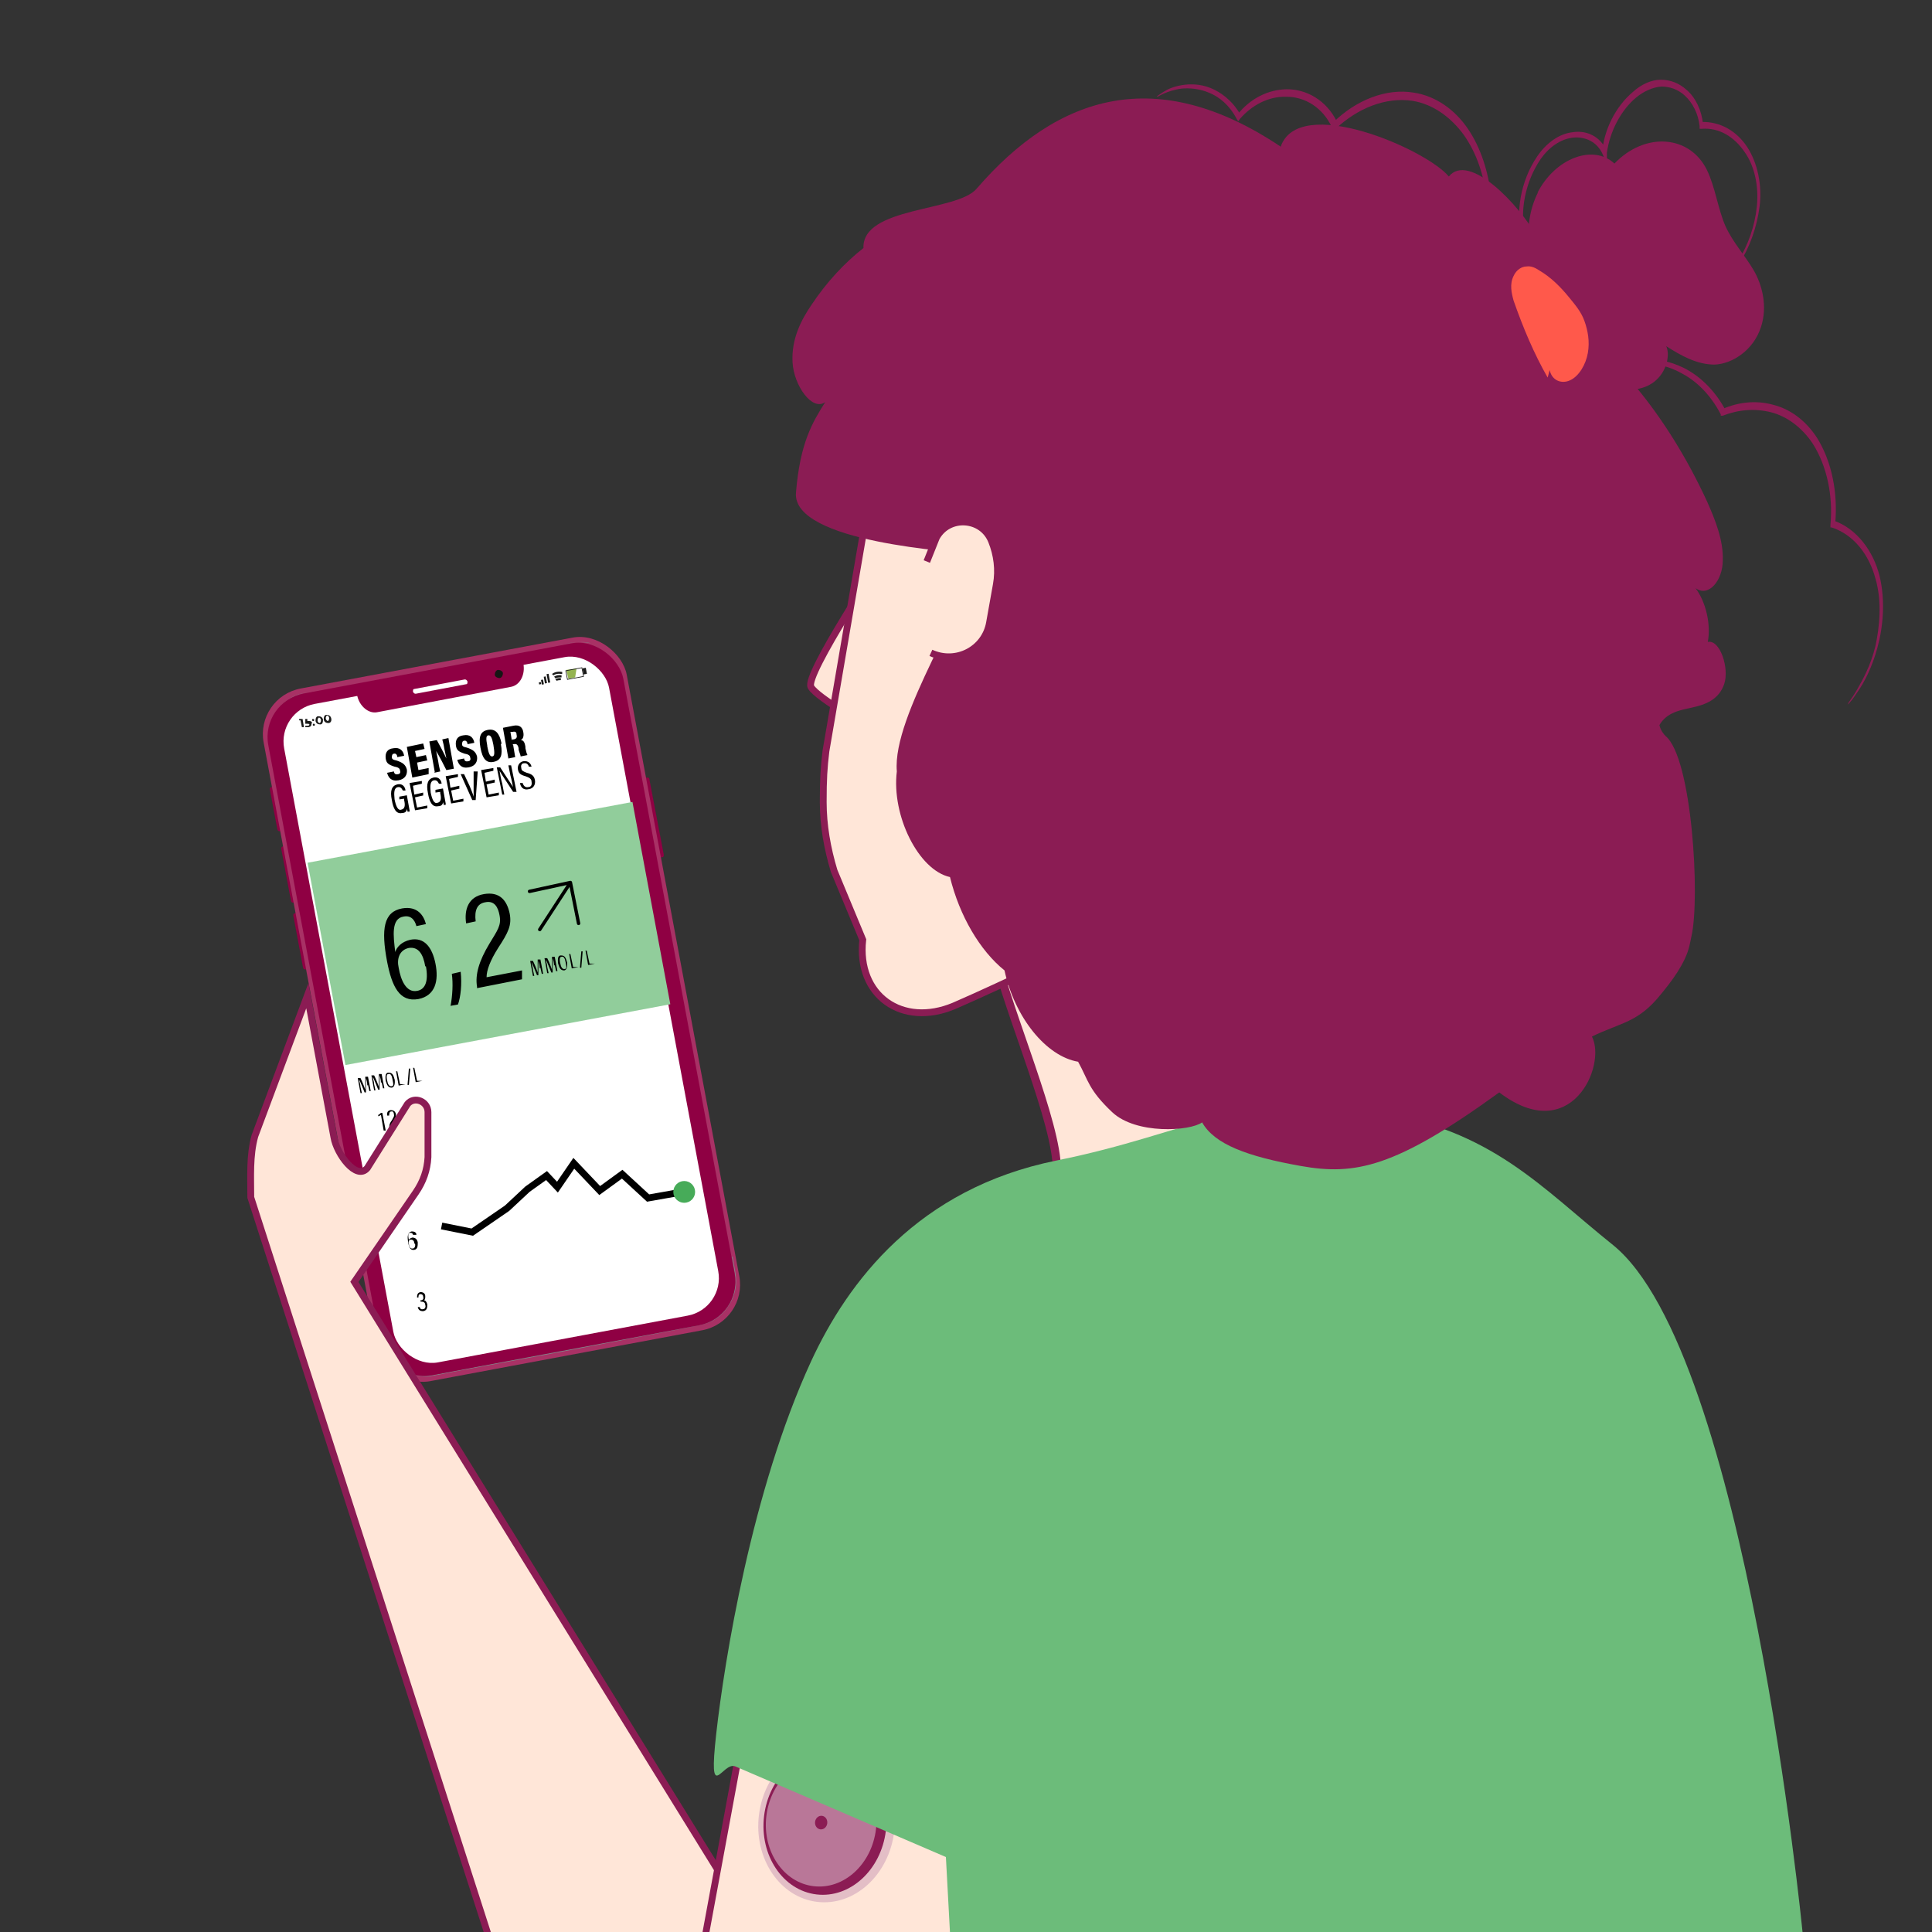 <svg xmlns="http://www.w3.org/2000/svg" xmlns:xlink="http://www.w3.org/1999/xlink" id="sensor" version="1.1" viewBox="0 0 283.5 283.5"><rect x="0" y="0" width="283.5" height="283.5" fill="#333333" stroke="none"/><defs><linearGradient id="Degradado_sin_nombre_4" x1="99.1" x2="96.4" y1="143.4" y2="143.9" data-name="Degradado sin nombre 4" gradientUnits="userSpaceOnUse"><stop offset="0" stop-color="#828589"/><stop offset=".2" stop-color="#828589" stop-opacity=".7"/><stop offset=".5" stop-color="#828589" stop-opacity=".4"/><stop offset=".7" stop-color="#828589" stop-opacity=".2"/><stop offset=".9" stop-color="#828589" stop-opacity="0"/><stop offset="1" stop-color="#828589" stop-opacity="0"/></linearGradient><linearGradient xlink:href="#Degradado_sin_nombre_4" id="Degradado_sin_nombre_41" x1="48.1" x2="50.8" y1="152.9" y2="152.4" data-name="Degradado sin nombre 4"/><linearGradient id="Degradado_sin_nombre_2" x1="76" x2="86.6" y1="207.2" y2="177.1" data-name="Degradado sin nombre 2" gradientUnits="userSpaceOnUse"><stop offset="0" stop-color="#828589"/><stop offset="1" stop-color="#828589"/></linearGradient><linearGradient xlink:href="#Degradado_sin_nombre_2" id="Degradado_sin_nombre_21" x1="60.7" x2="70.6" y1="117" y2="88.7" data-name="Degradado sin nombre 2"/><clipPath id="clippath"><path fill="none" d="M0 0h283.5v283.5H0z"/></clipPath><style>.st5{fill:#1a1a19}.st7{fill:#8b1c54}.st9{fill:#fff}.st16,.st17{stroke-miterlimit:10;stroke:#8b1c54;fill:#ffe6d8;stroke-width:1px}.st26{fill:#8f0043}</style></defs><g clip-path="url(#clippath)"><rect width=".7" height="8.4" x="42" y="124.1" class="st26" rx=".3" ry=".3" transform="rotate(-10.6 42.448 128.427)"/><path d="M94.9 114.1c.2 0 .4 0 .4.3l2.1 11c0 .2 0 .4-.3.4-.2 0-.4 0-.4-.3l-2.1-11c0-.2 0-.4.3-.4" class="st26"/><rect width=".7" height="8.4" x="43.8" y="133.9" class="st26" rx=".3" ry=".3" transform="rotate(-10.6 44.243 138.379)"/><rect width=".7" height="6.6" x="40.2" y="115.4" class="st26" rx=".3" ry=".3" transform="rotate(-10.6 40.603 119.015)"/><rect width="54.2" height="103.4" x="46.6" y="96.4" fill="#a83165" rx="6.8" ry="6.8" transform="rotate(-10.6 73.726 148.725)"/><path fill="url(#Degradado_sin_nombre_4)" d="M87.5 95.9c1.9.9 3.2 2.8 3.5 4.8l1.2 6.1 2.3 12.2 4.6 24.4 4.5 24.4 2.3 12.2 1.1 6.1c.4 2-.2 4.2-1.6 5.8 1.4-1.5 2-3.7 1.6-5.8l-1.2-6.1-2.3-12.2-4.6-24.4-4.5-24.4-2.3-12.2-1.1-6.1c-.3-2-1.7-3.9-3.5-4.8"/><path fill="url(#Degradado_sin_nombre_41)" d="M59.7 200.4c-1.9-.9-3.2-2.8-3.5-4.8l-1.2-6.1-2.3-12.2-4.6-24.4-4.5-24.4-2.3-12.2-1.1-6.1c-.4-2 .2-4.2 1.6-5.8-1.4 1.5-2 3.7-1.6 5.8l1.2 6.1 2.3 12.2 4.6 24.4 4.5 24.4 2.3 12.2 1.1 6.1c.3 2 1.7 3.9 3.5 4.8"/><path fill="url(#Degradado_sin_nombre_2)" d="M107.5 184.4c.2 1.3.6 2.7.5 4.1s-.7 2.7-1.6 3.8-2.1 1.8-3.5 2.1l-4 .8-16.2 3.1-16.2 3-2 .4c-.7.1-1.3.3-2 .3-1.4 0-2.8-.4-3.9-1.2s-2-1.9-2.5-3.2c-.3-.6-.3-1.3-.5-2l-.4-2 .4 2c.1.7.2 1.4.5 2 .5 1.3 1.4 2.4 2.5 3.2s2.5 1.2 3.9 1.1c.7 0 1.4-.2 2-.3l2-.4 16.2-3.1 16.2-3 4-.8c1.3-.3 2.6-1 3.4-2.1.9-1 1.4-2.4 1.6-3.7.1-1.4-.3-2.7-.5-4.1z"/><path fill="url(#Degradado_sin_nombre_21)" d="M39.5 109.5c-.5-2.5.5-5.2 2.6-6.7.5-.4 1.1-.7 1.7-.9s1.2-.3 1.9-.4l3.7-.7L64.3 98l14.9-2.8 3.7-.7c.6-.1 1.2-.3 1.9-.3.6 0 1.3 0 1.9.2 2.5.6 4.4 2.8 4.9 5.3-.5-2.5-2.4-4.7-4.9-5.3-.6-.1-1.2-.2-1.9-.2-.6 0-1.2.2-1.9.3l-3.7.7L64.3 98l-14.9 2.8-3.7.7c-.6.1-1.3.2-1.8.4-.6.2-1.2.5-1.7.9-2.1 1.5-3.1 4.2-2.6 6.7z"/><rect width="53" height="101.8" x="47.2" y="97.2" class="st26" rx="6.5" ry="6.5" transform="rotate(-10.6 73.726 148.725)"/><rect width="48.5" height="98.3" x="49.4" y="99" class="st9" rx="5.6" ry="5.6" transform="rotate(-10.6 73.726 148.725)"/><path d="M76.8 97.4c.3 1.6-.5 3.2-1.9 3.4l-19.5 3.7c-1.3.3-2.7-.9-3-2.5" class="st26"/><path fill="#161615" d="M73.8 98.8c0 .3-.2.7-.5.7s-.7-.2-.7-.5.2-.7.5-.7.7.2.7.5"/><path d="m68.4 100.4-7.4 1.4c-.2 0-.3-.1-.4-.3 0-.2 0-.4.2-.4l7.4-1.4c.2 0 .3.1.4.3 0 .2 0 .4-.2.4" class="st9"/><path d="m44.4 105.5.2 1.2h-.3l-.2-1h-.2v-.2zm1.3.7c0 .2 0 .4-.4.5h-.5v-.2h.4c.1 0 .2-.1.2-.2 0 0 0-.1-.3-.1h-.3v-.7h.8c0-.1 0 0 0 0h-.5v.3h.1c.4 0 .5 0 .6.3zm.1-.5c0-.1 0-.2.1-.2 0 0 .2 0 .2.1s0 .2-.1.2c0 0-.2 0-.2-.1m.1.7c0-.1 0-.2.1-.2 0 0 .2 0 .2.1s0 .2-.1.2c0 0-.2 0-.2-.1m.4-.6c0-.4.1-.7.4-.7s.6.1.7.5c0 .4-.1.7-.4.7s-.6-.1-.7-.5m.8-.1c0-.3-.2-.4-.3-.4s-.2.2-.2.4c0 .3.2.4.3.4s.2-.2.2-.4m.4-.1c0-.4.1-.7.4-.7s.6.1.7.5-.1.7-.4.7-.6-.1-.7-.5m.8-.2c0-.3-.2-.4-.3-.4s-.2.2-.2.4.2.4.3.4.2-.2.2-.4m30.764-5.259.295-.055.055.295-.295.055zm.319-.367.295-.055.129.688-.295.056zm.819-.85.295-.055.24 1.278-.295.055zm-.417.386.294-.056.184.983-.295.055z" class="st5"/><path fill="#94b350" d="m84.6 98.1-.2 1.3-1 .2-.3-1.3z"/><path fill="none" stroke="#1a1a19" stroke-miterlimit="10" stroke-width=".1" d="m83.026 98.421 2.359-.441.239 1.278-2.359.441z"/><path d="m85.467 98.081.491-.092.166.885-.492.092zM82.4 98.9c-.5-.1-.9 0-1.2.2l-.2-.2q.6-.45 1.5-.3v.3zm-.9.6-.2-.2c.3-.2.7-.3 1.1-.2v.3c-.4 0-.7 0-1 .2z" class="st5"/><path d="M82.3 99.8c-.2 0-.4 0-.6.1l-.2-.2c.2-.2.5-.2.8-.2z" class="st5"/><path d="M57.8 113.1c0 .4.2.6.6.5.3 0 .4-.3.3-.5 0-.3-.2-.5-.8-.6-.9-.3-1.2-.5-1.3-1.2-.1-.8.2-1.4 1.1-1.5 1-.2 1.5.4 1.6 1.1l-1 .2c0-.3-.2-.6-.5-.5-.2 0-.3.2-.3.5s.2.4.7.5c.9.3 1.3.6 1.5 1.3.1.7-.2 1.4-1.2 1.6-1.1.2-1.5-.4-1.7-1.1l1-.2zm4.8-1.5-1.4.3.2 1.1 1.5-.3v.9l-2.4.5-.8-4.5 2.4-.5.2.8-1.4.3.2.9 1.4-.3.2.8zm1.2 1.7-.8-4.5 1.1-.2c1.1 2 1.3 2.5 1.4 2.7-.1-.6-.3-1.3-.4-2l-.2-.8.9-.2.8 4.5-1.1.2c-1.1-2.2-1.4-2.6-1.5-2.8.1.5.3 1.4.4 2.1l.2.9-.9.2zm4.3-2.1c0 .4.2.6.6.5.3 0 .4-.3.3-.5 0-.3-.2-.5-.8-.6-.9-.3-1.2-.5-1.3-1.2-.1-.8.2-1.4 1.1-1.5 1-.2 1.5.4 1.6 1.1l-1 .2c0-.3-.2-.6-.5-.5-.2 0-.3.2-.3.5s.2.4.7.5c.9.3 1.3.6 1.5 1.3.1.7-.2 1.4-1.2 1.6-1.1.2-1.5-.4-1.7-1.1l1-.2zm5.4-2c.3 1.6 0 2.4-1.1 2.6-1 .2-1.6-.4-1.9-2.1-.3-1.6 0-2.4 1.1-2.6s1.7.5 2 2zm-2 .3c.2 1.1.4 1.5.7 1.5.4 0 .4-.5.2-1.7-.2-1.1-.4-1.4-.7-1.4-.4 0-.4.5-.2 1.5zm3.8-.2.3 1.8-1 .2-.8-4.5 1.5-.3c.9-.2 1.4.2 1.5 1 .1.6-.1 1-.4 1.1.4 0 .6.3.7 1v.2c.1.5.2.8.3 1l-1 .2c0-.2-.2-.6-.3-1v-.2c-.1-.5-.3-.7-.7-.6h-.2zm-.1-.8h.2c.4-.1.5-.3.4-.7 0-.4-.2-.5-.6-.4h-.3l.2 1.2zm-15.1 10.6h-.3s0-.2-.1-.4c0 .3-.2.6-.7.6-.9.2-1.3-.7-1.5-1.9-.3-1.4 0-2.1.8-2.3 1-.2 1.2.7 1.2.9h-.4s-.2-.6-.7-.5c-.6.1-.6.8-.5 1.8.2 1 .5 1.7 1 1.5.5-.1.6-.6.4-1.4v-.2l-.7.1v-.4l1.1-.2.4 2.2zm2.1-2.4-1.3.3.3 1.5 1.5-.3v.4l-1.8.3-.8-4 1.8-.3v.4l-1.3.3.2 1.3 1.3-.3v.4zm3.2 1.4h-.3s0-.2-.1-.4c0 .3-.2.6-.7.6-.9.2-1.3-.7-1.5-1.9-.3-1.4 0-2.1.8-2.3 1-.2 1.2.7 1.2.9h-.4s-.2-.6-.7-.5c-.6.1-.6.8-.5 1.8.2 1 .5 1.7 1 1.5.5-.1.6-.6.4-1.4v-.2l-.7.1v-.4l1.1-.2.4 2.2zm2.1-2.4-1.3.3.3 1.5 1.5-.3v.4l-1.8.3-.8-4 1.8-.3v.4l-1.3.3.2 1.3 1.3-.3v.4zm1.8 1.7-1.7-3.8h.5l.8 1.7c.2.5.5 1.2.6 1.6v-3.7h.6l-.3 4.2zm3.4-2.6-1.3.3.3 1.5 1.5-.3v.4l-1.8.3-.8-4 1.8-.3v.4l-1.3.3.2 1.3 1.3-.3v.4zm1 1.8-.8-4h.5c1.6 2.5 1.9 2.8 1.9 3-.1-.5-.2-1.1-.4-1.8l-.3-1.5h.4l.8 3.9h-.5c-1.7-2.6-1.9-2.9-2-3.1.1.5.2 1.2.4 1.9l.3 1.6h-.4zm3-1.7c.1.4.4.7.8.6.4 0 .6-.3.5-.8 0-.4-.3-.6-.9-.8-.7-.2-1-.4-1.1-1-.1-.5.2-1.1.8-1.2.8-.1 1.1.4 1.2.8h-.4c0-.1-.2-.6-.7-.5-.4 0-.5.4-.4.7 0 .4.3.5.8.7.8.2 1.1.5 1.2 1.1s-.2 1.2-.9 1.3c-.8.2-1.2-.3-1.3-.9z"/><path fill="#91cd9b" d="m45.133 126.599 47.673-8.922 5.555 29.685-47.672 8.921z"/><path d="M61.1 135.9c-.1-.4-.5-1.7-1.9-1.4-1.8.3-1.5 2.8-1.2 5.2.2-.7.9-1.5 2.2-1.8 2-.4 3.2 1 3.7 3.5s0 4.7-2.5 5.2c-2.8.5-3.9-1.9-4.6-5.5-.9-4.8-.5-7.3 2.2-7.8 2.3-.4 3.2 1.1 3.5 2.3zm1.3 5.9c-.3-1.8-1-2.9-2.4-2.7-1.4.3-1.8 1.6-1.5 2.9.3 1.8 1.1 3.7 2.7 3.4 1.2-.2 1.7-1.4 1.3-3.6zm3.7 5.9c.3-1.6.4-3.4.2-4.8l1.3-.3c.2 1.8 0 3.7-.4 4.8l-1.1.2zm3.9-2.9c-.3-1.8.3-3.8 1.8-6.3 1.2-2 1.8-2.7 1.5-4.2-.2-1.1-.7-2.2-2.1-1.9-1.2.2-1.6 1.2-1.4 2.8l-1.4.3c-.3-2 .3-3.9 2.6-4.3s3.4.9 3.8 2.9c.3 1.7-.2 2.7-1.7 5-1.2 1.9-1.7 3.3-1.7 4.3l5.2-1v1.3L70 145zm9.2-2.7c0-.4-.1-.8-.2-1.1v2.1h-.2c-.2-.5-.6-1.5-.8-1.9 0 .3.2.7.2 1.1l.2.9h-.2l-.4-2.2h.4c.3.6.6 1.4.7 1.7v-1.9h.4l.4 2.1h-.2l-.2-.9zm2.1-.4c0-.4-.1-.8-.2-1.1v2.1h-.2c-.2-.5-.6-1.5-.8-1.9 0 .3.2.7.2 1.1l.2.9h-.2l-.4-2.2h.4c.3.6.6 1.4.7 1.7v-1.9h.4l.4 2.1h-.2l-.2-.9zm1.9-.6c.1.7 0 1.2-.4 1.3-.5 0-.7-.3-.9-1-.1-.8 0-1.2.4-1.2.5 0 .7.2.9 1zm-1 .2q.15.9.6.9c.45 0 .3-.4.2-1s-.3-.9-.6-.8c-.3 0-.3.4-.2 1zm1.3-1.3h.2l.4 1.9h.8c0-.1 0 0 0 0l-1 .2-.4-2.2zm1.6 2 .2-2.4h.2l-.2 2.4zm.8-2.5h.2l.4 1.9h.8c0-.1 0 0 0 0l-1 .2-.4-2.2zm-29.6 26.4-.4-2.3s-.3.2-.4.2v-.2c.1 0 .3-.2.4-.3h.2l.5 2.6zm.8-.2c0-.4 0-.8.4-1.3.2-.4.4-.6.3-.9 0-.2-.1-.5-.4-.4q-.3 0-.3.6h-.3c0-.4 0-.7.5-.8.5 0 .7.2.8.6 0 .4 0 .6-.3 1-.2.4-.3.7-.4.9l1.1-.2v.3l-1.4.3zm1.3 8.4c0 .1.1.3.4.3.4 0 .3-.7.2-1.2 0 .2-.2.3-.4.3-.4 0-.7-.2-.8-.7-.1-.6.1-.9.5-1 .5 0 .8.2.9 1 .2 1 .2 1.6-.4 1.7-.5 0-.7-.3-.7-.5h.3zm-.2-1.3c0 .3.2.5.5.5s.4-.3.3-.6c0-.2-.2-.6-.5-.5-.2 0-.4.3-.3.7zm2.4 8.4s0-.3-.4-.3-.3.6-.2 1.1c0-.2.2-.3.5-.4.4 0 .7.2.8.7 0 .5 0 1-.5 1.1-.6.1-.8-.4-.9-1.1-.2-1 0-1.5.5-1.6.5 0 .7.2.7.5h-.3zm.2 1.3c0-.4-.2-.6-.5-.6s-.4.3-.3.6c0 .4.2.8.6.7.2 0 .4-.3.3-.7zm.4 7.9c0-.3 0-.7.5-.8.4 0 .7.2.7.6 0 .3 0 .5-.2.6.2 0 .4.2.5.6 0 .4 0 .9-.6 1-.5 0-.7-.2-.8-.6h.3c0 .2.2.4.5.3.3 0 .4-.4.3-.6 0-.4-.3-.5-.6-.5h-.1v-.2h.1c.2 0 .4-.2.3-.5 0-.3-.2-.4-.4-.4-.3 0-.3.3-.3.5h-.3z"/><path d="m79.2 136.4 4.5-6.9 1.2 6m-1.2-6-6 1.3" style="fill:none;stroke-linecap:round;stroke-linejoin:round;stroke-width:.5px;stroke:#000"/><path fill="none" stroke="#000" stroke-miterlimit="10" d="m100.2 174.9-5.1.9-3.8-3.5-3.3 2.4-3.8-4-2.4 3.5-1.6-1.7-2.8 2-3 2.8-5.1 3.5-4.5-.9"/><circle cx="100.4" cy="174.9" r="1.6" fill="#47ab59"/><path d="M53.9 159.3c0-.4-.1-.8-.2-1.1v2.1h-.2c-.2-.5-.6-1.5-.8-1.9 0 .3.2.7.2 1.1l.2.9h-.2l-.4-2.2h.4c.3.6.6 1.4.7 1.7V158h.4l.4 2.1h-.2l-.2-.9zm2-.4c0-.4-.1-.8-.2-1.1v2.1h-.2c-.2-.5-.6-1.5-.8-1.9 0 .3.2.7.2 1.1l.2.9h-.2l-.4-2.2h.4c.3.6.6 1.4.7 1.7v-1.9h.4l.4 2.1h-.2l-.2-.9zm2-.6c.1.7 0 1.2-.4 1.3-.5 0-.7-.3-.9-1-.1-.8 0-1.2.4-1.2.5 0 .7.2.9 1zm-1.1.2q.15.9.6.9c.45 0 .3-.4.2-1s-.3-.9-.6-.8c-.3 0-.3.4-.2 1zm1.3-1.3h.2l.4 1.9h.8c0-.1 0 0 0 0l-1 .2-.4-2.2zm1.7 2 .2-2.4h.2l-.2 2.4zm.8-2.5h.2l.4 1.9h.8c0-.1 0 0 0 0l-1 .2-.4-2.2z"/><path d="M72.4 286.3 36.8 175.7c0-3-.2-6.1.6-9l7.7-20.6 3.9 20.8c.4 2.4 3.3 6.4 4.9 4.5l5.9-9.4c1-1.2 3-.4 3 1.2v6.6c-.1 1.9-.7 3.6-1.8 5.2l-9 13.1 56.3 91.1c.6 2.8.8 7-.5 9.6" class="st16"/><path d="m109.2 253.2-6.1 33h43.1v-41.5z" class="st16"/><ellipse cx="121.4" cy="267.8" fill="#d1a4bb" opacity=".6" rx="11.6" ry="10" transform="rotate(-83.2 121.211 267.743)"/><ellipse cx="121.1" cy="267.8" class="st7" rx="10.5" ry="9" transform="rotate(-83.2 120.943 267.706)"/><ellipse cx="120.6" cy="267.7" fill="#b97798" rx="9.4" ry="8.1" transform="rotate(-83.2 120.405 267.63)"/><ellipse cx="120.6" cy="267.7" class="st7" rx="1" ry=".9" transform="rotate(-83.2 120.405 267.63)"/><path d="M129.8 81.4S118 99.1 119 100.8s8.8 6 8.8 6" class="st17"/><path fill="#ffe6d8" stroke="#8b1c54" stroke-miterlimit="10" stroke-width="1.2" d="M187.6 153.8c-.4-7.8-.9-15.7-.7-23.6 0-6.6 1.7-13.6 1.3-20.1-.7-11.5-8.3-21.7-16.2-24.3-4.5-1.5-9.2-.9-13.5 1.2-4.6-1.4-9.3-1.2-13.6 1-7.4 3.8-13.3 15.2-12.2 26.6.6 6.5 11.9 17.6 13 24 1.4 7.7 8.5 23.8 9.3 31.6 2.6 25.3-10.1 30.8-15.5 54.6 10.2 0 20.3.1 30.5.2 10-1.7 20.1-3.3 30.1-5-9.1-22.7-11.1-40.9-12.5-66.2z"/><path fill="#6cbc7a" d="M264.5 283.5s-8.3-85-27.8-100.8c-10.5-8.4-17.8-17-34.8-19.5-20.7-3.1-26.6 3-46.9 7.1s-30.6 17.8-36 29.5c-8.7 18.9-12.7 43.9-13.9 54.6s.9 4 2.8 4.8l30.9 13.3.6 11.1h125z"/><path d="M160.9 138c-.4 0-13.5 6.4-20.9 9.6-7.6 3.2-14.3-1.5-13.4-9.7l-4.2-10.1c-1-3.3-1.6-6.7-1.6-10.1s.1-5 .4-7.5l6-35v-5.9c-.3-15.7 8.5-30.1 22.4-37.3 9.4-4.8 20.5-4.6 29.8.4 18.6 10.1 28.7 30.9 25 51.8l-4.3 23.8c-2.3 12.7-11.6 23-24.1 26.5" class="st17"/><path d="M187.9 21.6c2.6-7.9 21.4.3 24.7 4.3 2.9-3.6 10.3 4 13.1 9.1 3.8.4 15.7 19.3 14.3 21.7 4 4.8 7.6 10.6 10.5 16.9 1.2 2.7 2.4 5.7 2.3 8.6 0 3-2.1 5.5-4 4.1 1.5 2 2.3 5.3 1.8 7.9 1.8-.4 3.2 3.9 2.4 6.2s-2.8 3-4.6 3.4-3.8.7-4.9 2.6c.2.8.6 1.3.9 1.6 3.9 3.2 5.1 23.8 3.8 29.4-.1.5-.2 1-.3 1.4-.6 2.6-2.7 5.3-4.1 7-3.4 4.3-5.9 4.2-10.2 6.3 2.2 4.3-3.1 16.2-13.6 8.2-15.3 11.1-21.2 12.2-29.1 10.8s-12.7-3.2-14.5-6.4c-1.8 1.3-9.7 1.8-13.2-1.5s-3.5-4.7-5-7.4c-4.7-.8-9.3-6.5-10.8-13.4-3.6-2.9-6.6-8-8-13.7-4.6-1-8.6-9-7.8-15.5-.7-8.3 10.5-24.2 11.6-31.9-3-.3-27-1.7-26.4-9s2.4-10.3 4.3-13.3c-1.9 1.4-4.6-2.4-4.8-5.8-.2-3.5 1.3-6.3 2.8-8.5 2.2-3.3 4.8-6.1 7.6-8.3-.2-6.1 13.7-5.3 16.6-8.7 12-13.9 26.5-18.3 44.6-6.2" class="st7"/><path d="M225.6 28.3c2.6-5.1 8.2-7.2 11.3-4.3 4.5-4.7 11.1-4.2 13.6 1 1.2 2.5 1.6 5.7 2.7 8.2 1.1 2.4 2.8 4.2 4.1 6.4s2.1 5.4 1.1 8.4c-1.1 3.4-4.2 5.4-6.8 5.5-2.6 0-4.9-1.3-7.1-2.7.6 1.3 0 3.5-1.2 4.7-1.1 1.2-2.6 1.6-3.9 1.7-4.4.2-8.2-3.2-9.3-8.4l-2.2-6.9c-3.7-1.8-4.8-8.6-2.2-13.7z" class="st7"/><path d="M169.8 14.2c0 .1 1.3-.9 3.6-1.2 1.1-.1 2.6 0 4 .6 1.5.6 3 1.8 4.1 3.9l.2.3.2-.3c1.8-2.1 4.3-3.4 6.9-3.3 2.6 0 5.3 1.5 6.7 4.6l.2.4.3-.3c3.2-3 7.3-4.7 11.3-4.1 3 .5 5.6 2.4 7.5 5 1.9 2.7 3 6 3.3 9.4v.2h.2c3.1 1.5 5.6 3.8 7.4 6.4 1.8 2.5 3 5.3 3.8 7.7 1.6 4.9 1.6 8.2 1.7 8.1V51c0-.4 0-1-.1-1.7-.2-1.5-.5-3.6-1.2-6.1-.8-2.5-1.9-5.3-3.8-8-1.8-2.7-4.4-5.1-7.5-6.7l.2.3c-.4-3.6-1.5-7.1-3.4-9.9s-4.7-4.8-7.9-5.3c-4.1-.7-8.5 1.1-11.8 4.3h.5c-1.6-3.3-4.6-4.8-7.3-4.8-2.8 0-5.5 1.4-7.3 3.7h.4c-1.2-2.1-2.9-3.3-4.4-3.9s-3-.6-4.2-.4-2.1.6-2.7 1l-.9.6z" class="st7"/><path d="M240.1 41.4s.5 1.1 2.1 2.2c1.5 1 4.4 1.9 7.9 0 1.7-.9 3.6-2.5 5.1-4.9 1.5-2.3 2.6-5.3 3-8.4s-.3-6.4-1.8-8.7-3.9-3.8-6.8-3.7l.3.3c-.2-2-1.1-3.9-2.4-5-1.1-1-2.4-1.5-3.8-1.5s-2.9.7-4.1 1.8c-2.5 2.1-4.3 5.6-4.5 9l.7-.3c-1-2.3-3.1-3.1-5-2.8-2 .2-3.9 1.6-5.2 3.5-2.6 3.8-3.1 8.4-2.4 11.3.6 3 2 4.6 3 5.6q.75.75 1.2.9c.3.2.4.2.5.2 0 0-.6-.4-1.5-1.4s-2.1-2.7-2.7-5.6c-.6-2.8 0-7.1 2.4-10.6 1.2-1.7 2.9-2.9 4.7-3.1s3.6.6 4.4 2.5l.6 1.3v-1.6c.4-3 2-6.2 4.3-8.1 1.1-.9 2.4-1.5 3.7-1.6 1.2 0 2.4.4 3.4 1.3 1.2 1.1 2 2.7 2.2 4.5v.4h.3c2.6-.2 4.8 1.2 6.3 3.4 1.5 2.1 2.1 5.1 1.8 8s-1.3 5.7-2.7 7.9-3.1 3.8-4.7 4.7c-3.4 1.8-6.1 1.1-7.7.2s-2.2-1.9-2.3-1.8zm31 62s.2-.1.4-.4c.3-.3.6-.8 1.1-1.5.9-1.3 2.1-3.5 2.9-6.5.8-2.9 1.2-6.8.3-10.5-.9-3.6-3.3-6.9-6.7-8.1l.2.4c.4-4.5-.5-9.1-2.7-12.6-1.7-2.6-4-4.2-6.4-4.8-2.5-.7-5.1-.4-7.4.6h.3c-1.6-2.9-3.8-4.9-6-6s-4.4-1.4-6.2-1.3-3.3.6-4.3 1-1.5.7-1.5.8c0 .2 2.1-1.1 5.7-1.2 1.8 0 3.9.3 6 1.5 2.1 1.1 4.2 3.1 5.7 6v.2h.3c2.3-.9 4.7-1.1 7.1-.5 2.3.6 4.5 2.2 6.1 4.6 2.1 3.3 3 7.7 2.6 11.9v.4h.2c3.3 1.1 5.5 4.1 6.4 7.5 1 3.4.6 7.1 0 9.9-.7 2.9-1.9 5-2.7 6.4s-1.4 2-1.3 2.1z" class="st7"/><path fill="#ff594b" d="M227.4 54.3c.3 1.5 1.7 2.1 3 1.5s2.3-2.3 2.6-4 0-3.3-.5-4.7-1.4-2.4-2.2-3.4c-1.3-1.6-2.7-3-4.4-4-.6-.4-1.2-.7-1.9-.6-.7 0-1.5.5-1.9 1.4-.6 1.2-.3 2.5 0 3.6 1.4 4 3 7.8 5 11.3"/><path d="m136 82.4 1.4-3.5c1.8-3.3 6.7-3 8.1.5.8 2 1.1 4.2.7 6.4l-1 5.6c-.7 3.9-4.9 6.1-8.6 4.4" class="st17"/></g></svg>